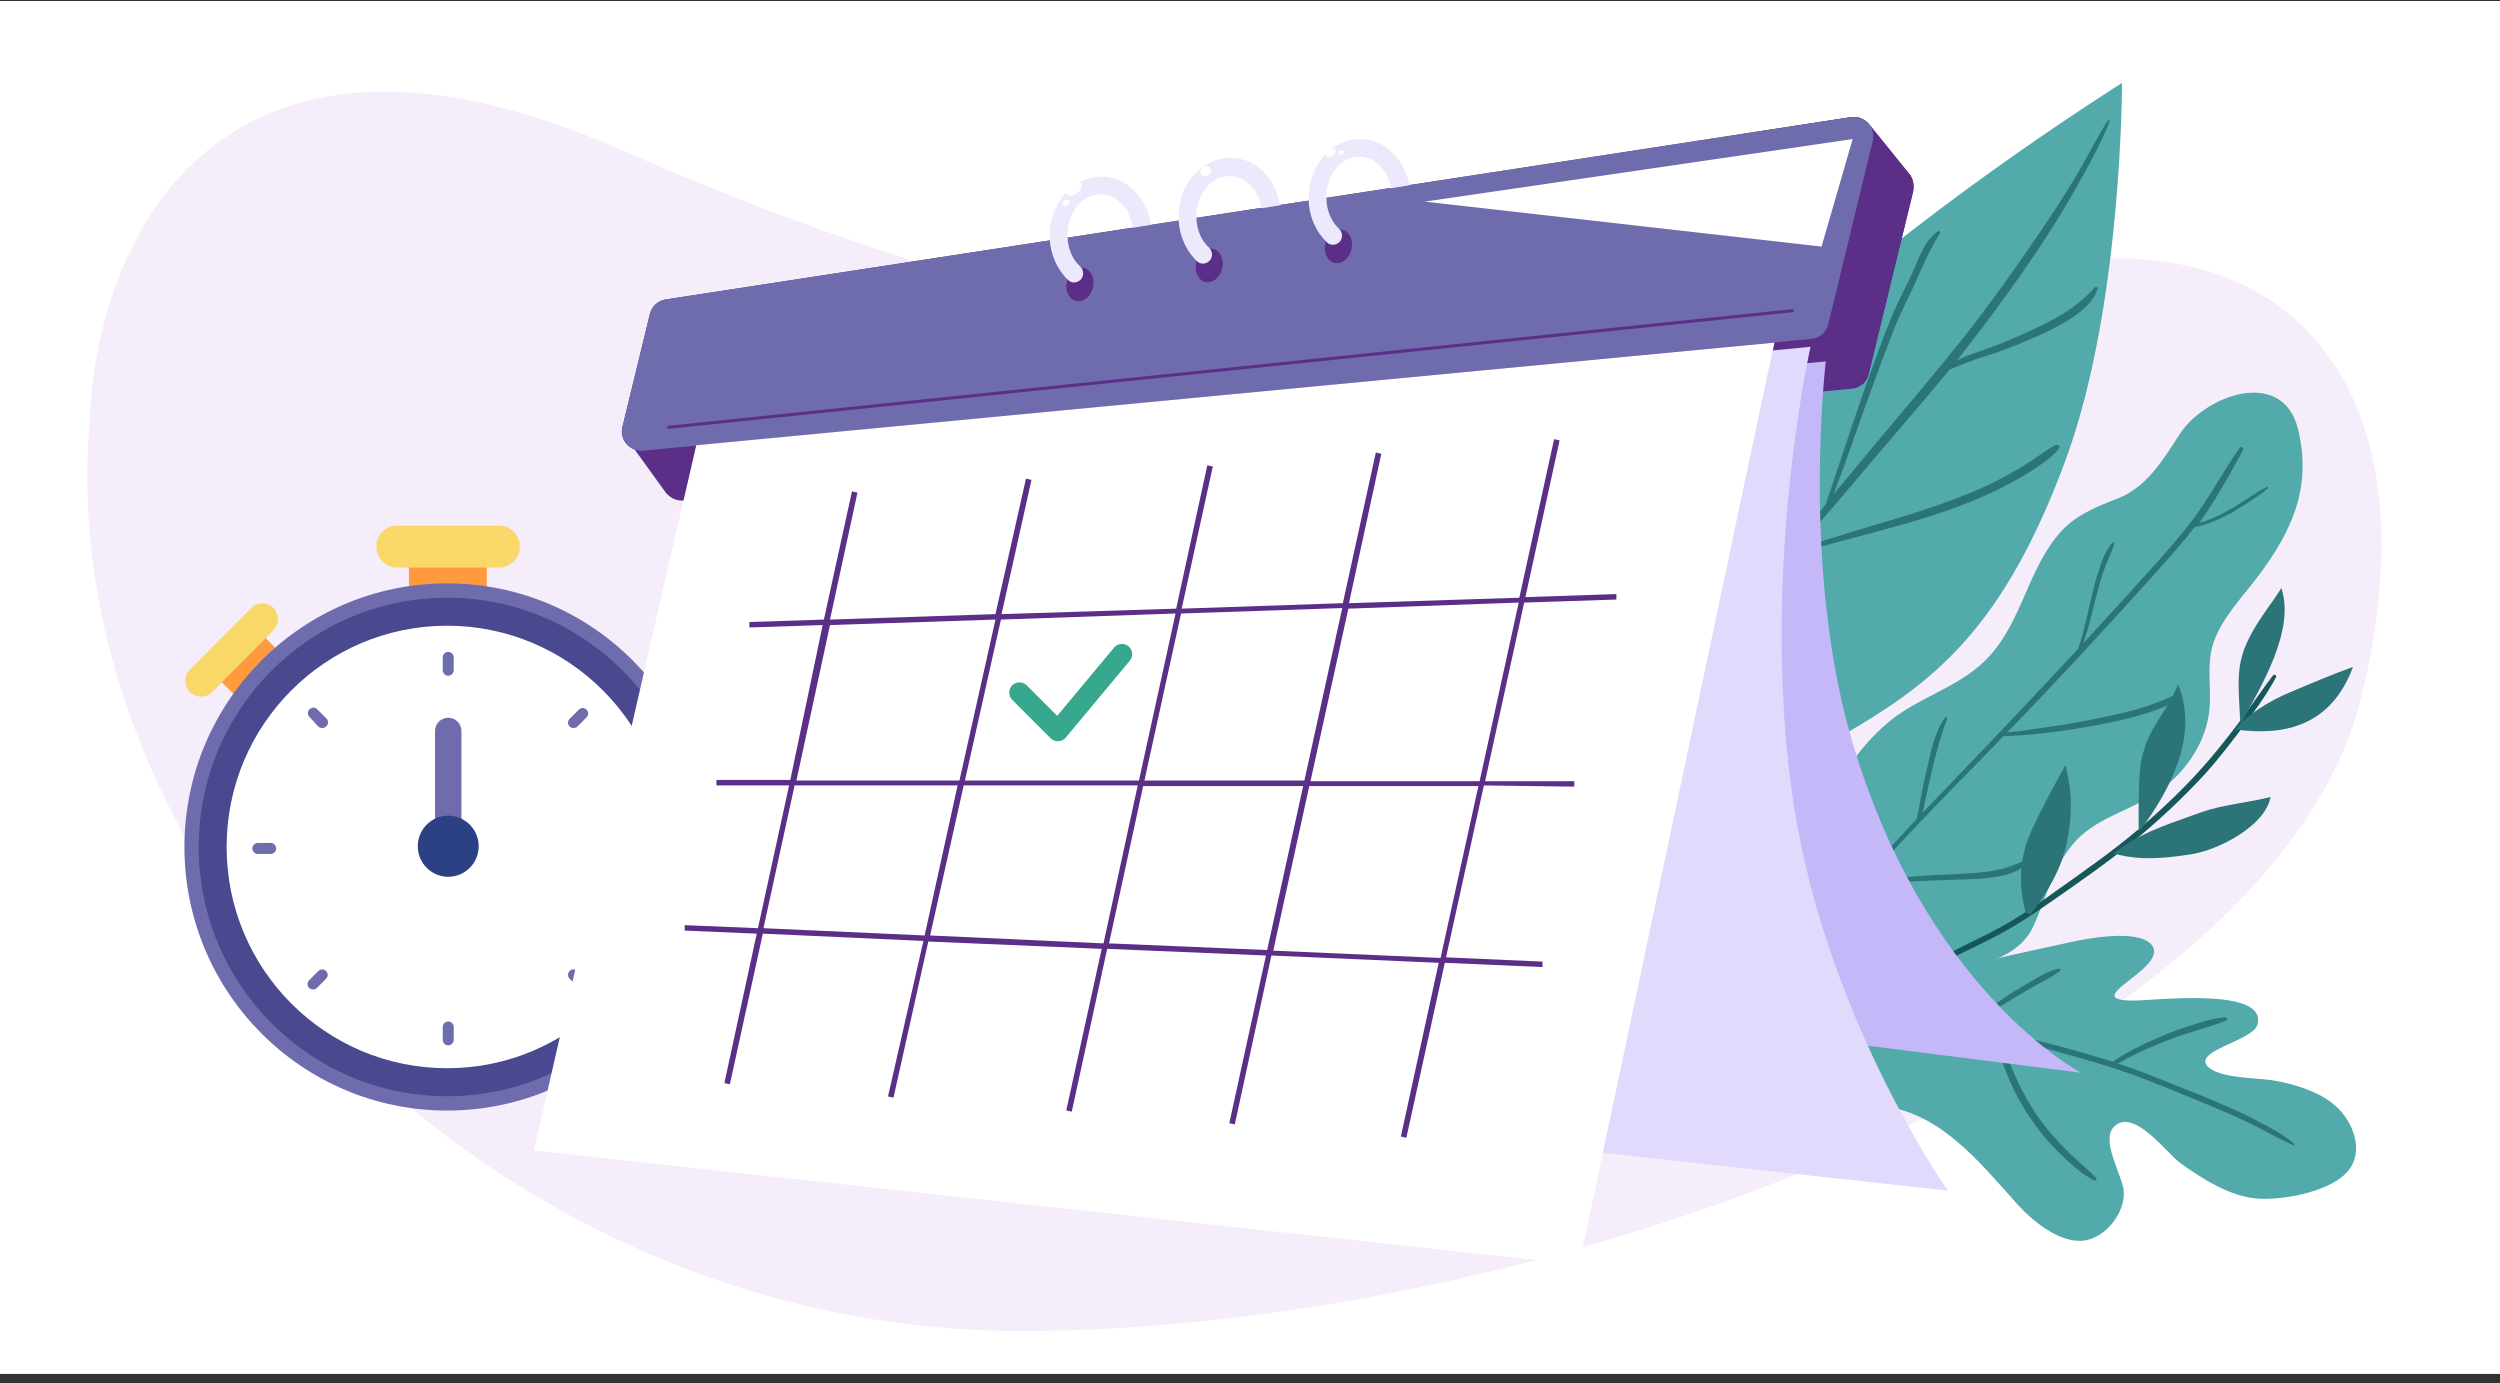 <svg width="244" height="135" viewBox="0 0 244 135" fill="none" xmlns="http://www.w3.org/2000/svg">
<rect x="0" y="0" width="244" height="135" fill="#333333" stroke="none"/>
<g clip-path="url(#clip0)">
<rect width="244" height="134" transform="translate(0 0.098)" fill="white"/>
<path d="M60.786 14.697C20.18 -3.216 9.175 24.958 8.748 41.285C5.054 84.26 47.095 130.001 99.788 129.909C152.194 129.818 221.773 102.883 230.426 68.191C239.078 33.499 218.858 17.242 188.076 29.018C157.293 40.795 111.543 37.088 60.786 14.697Z" fill="#F5EDFA"/>
<g clip-path="url(#clip1)">
<path d="M47.507 54.099H39.915V59.093H47.507V54.099Z" fill="#FF9A3E"/>
<path d="M48.689 55.392H38.77C37.624 55.392 36.728 54.458 36.728 53.344C36.728 52.23 37.624 51.296 38.77 51.296H48.689C49.835 51.296 50.73 52.23 50.73 53.344C50.73 54.494 49.799 55.392 48.689 55.392Z" fill="#F9D769"/>
<path d="M25.344 61.698L21.064 65.992L24.078 69.015L28.357 64.721L25.344 61.698Z" fill="#FF9A3E"/>
<path d="M26.666 61.537L20.722 67.537C20.113 68.148 19.146 68.148 18.538 67.537C17.929 66.926 17.929 65.956 18.538 65.345L24.518 59.345C25.127 58.734 26.093 58.734 26.702 59.345C27.275 59.956 27.275 60.926 26.666 61.537Z" fill="#F9D769"/>
<path d="M43.639 108.391C57.799 108.391 69.278 96.873 69.278 82.665C69.278 68.456 57.799 56.938 43.639 56.938C29.479 56.938 18 68.456 18 82.665C18 96.873 29.479 108.391 43.639 108.391Z" fill="#6E6CAD"/>
<path d="M43.639 106.99C57.028 106.99 67.882 96.099 67.882 82.665C67.882 69.23 57.028 58.339 43.639 58.339C30.25 58.339 19.396 69.23 19.396 82.665C19.396 96.099 30.25 106.99 43.639 106.99Z" fill="#4A488E"/>
<path d="M43.639 104.259C55.525 104.259 65.161 94.591 65.161 82.665C65.161 70.738 55.525 61.07 43.639 61.07C31.753 61.07 22.118 70.738 22.118 82.665C22.118 94.591 31.753 104.259 43.639 104.259Z" fill="white"/>
<path d="M43.746 65.956C43.46 65.956 43.209 65.705 43.209 65.417V64.16C43.209 63.872 43.46 63.621 43.746 63.621C44.033 63.621 44.283 63.872 44.283 64.16V65.417C44.283 65.705 44.033 65.956 43.746 65.956Z" fill="#6E6CAD"/>
<path d="M43.746 102.031C43.46 102.031 43.209 101.78 43.209 101.492V100.235C43.209 99.947 43.46 99.696 43.746 99.696C44.033 99.696 44.283 99.947 44.283 100.235V101.492C44.283 101.78 44.033 102.031 43.746 102.031Z" fill="#6E6CAD"/>
<path d="M31.464 71.059C31.32 71.059 31.177 71.023 31.07 70.915L30.21 69.981C29.996 69.765 29.996 69.442 30.21 69.226C30.425 69.01 30.748 69.01 30.962 69.226L31.858 70.124C32.072 70.34 32.072 70.663 31.858 70.879C31.75 70.987 31.607 71.059 31.464 71.059Z" fill="#6E6CAD"/>
<path d="M56.888 96.57C56.745 96.57 56.601 96.534 56.494 96.426L55.599 95.528C55.384 95.312 55.384 94.989 55.599 94.773C55.813 94.558 56.136 94.558 56.351 94.773L57.246 95.672C57.461 95.887 57.461 96.21 57.246 96.426C57.174 96.498 57.031 96.57 56.888 96.57Z" fill="#6E6CAD"/>
<path d="M30.569 96.57C30.425 96.57 30.282 96.534 30.175 96.426C29.96 96.21 29.96 95.887 30.175 95.672L31.07 94.773C31.285 94.558 31.607 94.558 31.822 94.773C32.037 94.989 32.037 95.312 31.822 95.528L30.927 96.426C30.855 96.498 30.712 96.57 30.569 96.57Z" fill="#6E6CAD"/>
<path d="M55.993 71.058C55.85 71.058 55.707 71.023 55.599 70.915C55.384 70.699 55.384 70.376 55.599 70.16L56.494 69.262C56.709 69.046 57.032 69.046 57.246 69.262C57.461 69.478 57.461 69.801 57.246 70.016L56.351 70.915C56.279 70.987 56.136 71.058 55.993 71.058Z" fill="#6E6CAD"/>
<path d="M26.415 83.347H25.162C24.875 83.347 24.625 83.096 24.625 82.808C24.625 82.521 24.875 82.269 25.162 82.269H26.415C26.701 82.269 26.952 82.521 26.952 82.808C26.952 83.096 26.701 83.347 26.415 83.347Z" fill="#6E6CAD"/>
<path d="M62.367 83.347H61.114C60.827 83.347 60.577 83.096 60.577 82.808C60.577 82.521 60.827 82.269 61.114 82.269H62.367C62.654 82.269 62.904 82.521 62.904 82.808C62.904 83.096 62.654 83.347 62.367 83.347Z" fill="#6E6CAD"/>
<path d="M45.036 82.593H42.458V71.346C42.458 70.627 43.031 70.053 43.747 70.053C44.463 70.053 45.036 70.627 45.036 71.346V82.593Z" fill="#6E6CAD"/>
<path d="M43.747 85.575C45.388 85.575 46.719 84.24 46.719 82.593C46.719 80.945 45.388 79.61 43.747 79.61C42.105 79.61 40.774 80.945 40.774 82.593C40.774 84.24 42.105 85.575 43.747 85.575Z" fill="#2B4183"/>
</g>
<g clip-path="url(#clip2)">
<path d="M161.632 58.519C161.632 58.519 160.428 47.006 172.982 34.315C185.536 21.625 207.107 8.098 207.107 8.098C207.107 8.098 207.146 29.718 201.666 44.726C195.719 60.95 189.034 66.27 181.105 71.019C174.459 75.009 160 75.389 160 75.389L161.632 58.519Z" fill="#52AAAB"/>
<path d="M198.907 24.36C200.228 22.384 201.472 20.37 202.638 18.319C203.804 16.229 205.009 14.101 205.903 11.859C205.942 11.745 205.747 11.669 205.708 11.783C204.542 13.607 203.609 15.583 202.482 17.407C201.394 19.231 200.228 21.017 199.023 22.764C196.691 26.222 194.242 29.642 191.638 32.947C188.957 36.329 186.119 39.635 183.36 42.94C181.883 44.688 180.445 46.474 178.968 48.222C180.289 44.764 181.455 41.23 182.738 37.773C183.399 35.911 184.098 34.049 184.837 32.187C185.458 30.515 186.352 28.958 187.052 27.324C187.752 25.766 188.412 24.208 189.345 22.764C189.423 22.65 189.267 22.498 189.151 22.574C187.907 23.41 187.324 25.044 186.78 26.336C186.08 27.894 185.264 29.376 184.603 30.971C183.826 32.833 183.165 34.733 182.466 36.633C181.727 38.647 181.066 40.66 180.367 42.712C179.628 44.878 178.929 47.044 178.19 49.248C177.141 50.501 176.091 51.755 175.042 53.009C171.855 56.771 168.668 60.532 165.364 64.18C165.247 64.294 165.442 64.484 165.558 64.37C171.622 57.986 177.374 51.337 183.049 44.612C185.458 41.762 187.946 38.913 190.317 36.025C190.317 36.025 190.317 36.025 190.356 36.025C191.405 35.607 192.455 35.189 193.504 34.847C194.592 34.505 195.681 34.125 196.73 33.707C198.751 32.871 200.772 32.035 202.56 30.781C203.532 30.098 204.348 29.3 204.737 28.198C204.776 28.046 204.581 27.932 204.465 28.046C203.571 29.034 202.521 29.907 201.355 30.629C200.189 31.351 198.945 31.921 197.702 32.491C196.458 33.061 195.175 33.593 193.893 34.049C192.96 34.391 191.91 34.695 190.978 35.189C191.133 34.999 191.25 34.847 191.405 34.657C194.087 31.237 196.575 27.856 198.907 24.36Z" fill="#2B7578"/>
<path d="M200.617 43.434C199.839 43.852 199.14 44.384 198.401 44.878C197.702 45.334 196.963 45.79 196.225 46.208C194.709 47.044 193.154 47.804 191.522 48.412C188.296 49.704 184.953 50.654 181.61 51.641C179.745 52.211 177.879 52.781 176.014 53.427C175.78 53.503 175.858 53.883 176.13 53.807C182.854 51.831 189.85 50.539 196.069 47.234C196.963 46.778 197.818 46.246 198.634 45.714C199.489 45.144 200.267 44.612 200.928 43.814C201.122 43.624 200.889 43.282 200.617 43.434Z" fill="#2B7578"/>
<path d="M174.264 96.781C175.042 90.701 175.936 84.204 178.462 78.467C179.822 75.351 181.921 72.387 184.642 70.221C187.207 68.208 190.472 67.22 192.921 65.206C197.235 61.748 197.546 56.125 200.927 52.135C202.404 50.35 204.542 49.476 206.641 48.678C209.556 47.538 211.11 44.878 212.743 42.37C215.192 38.571 222.771 35.797 224.286 41.877C225.647 47.462 223.781 51.755 220.361 56.277C218.845 58.291 216.824 60.343 216.008 62.812C215.269 65.054 215.969 67.714 215.541 69.993C214.997 72.919 213.132 75.541 210.605 77.289C207.962 79.15 204.464 79.796 202.326 82.38C200.266 84.888 199.761 87.472 198.517 90.283C197.235 93.133 194.553 93.627 191.871 94.843C187.635 96.781 181.727 97.313 177.102 97.313C176.052 97.313 175.042 97.199 173.992 97.199" fill="#52AAAB"/>
<path d="M197.74 83.9C196.73 84.394 195.758 84.774 194.631 84.964C193.465 85.192 192.299 85.23 191.094 85.306C188.256 85.458 185.341 85.496 182.582 86.18C182.387 86.218 182.465 86.522 182.66 86.484C185.575 85.952 188.567 85.952 191.521 85.838C192.687 85.8 193.892 85.762 195.058 85.534C196.108 85.344 197.235 85.002 197.934 84.128C198.051 84.014 197.934 83.786 197.74 83.9Z" fill="#2B7578"/>
<path d="M221.254 47.538C220.671 47.766 220.166 48.184 219.622 48.488C219.039 48.868 218.456 49.248 217.873 49.59C216.862 50.197 215.774 50.729 214.647 51.033C214.841 50.767 215.036 50.464 215.23 50.197C216.59 48.184 217.756 46.056 218.922 43.928C219.039 43.7 218.728 43.51 218.573 43.738C217.329 45.524 216.279 47.386 215.075 49.21C213.831 51.109 212.354 52.819 210.838 54.529C208.351 57.303 205.863 60.038 203.337 62.774C203.803 61.406 204.153 60 204.503 58.557C204.736 57.645 204.969 56.733 205.28 55.821C205.591 54.909 206.057 54.035 206.368 53.085C206.407 52.971 206.252 52.895 206.174 52.971C205.552 53.655 205.202 54.567 204.93 55.403C204.619 56.315 204.347 57.265 204.153 58.215C203.725 59.924 203.414 61.634 202.831 63.306C202.326 63.876 201.782 64.446 201.277 64.978C198.09 68.397 194.864 71.817 191.599 75.199C190.277 76.567 188.956 77.972 187.634 79.34C188.334 76.263 188.917 73.109 190.044 70.145C190.083 69.993 189.889 69.955 189.811 70.069C188.8 71.513 188.45 73.375 188.062 75.047C187.673 76.681 187.401 78.276 187.09 79.91C185.419 81.696 183.748 83.52 182.154 85.382C180.522 87.281 179.045 89.257 177.568 91.271C176.207 93.171 174.614 94.957 173.603 97.085C173.525 97.275 173.798 97.427 173.875 97.237C174.808 95.299 176.207 93.665 177.49 91.993C178.85 90.207 180.172 88.421 181.571 86.712C184.564 83.14 187.79 79.796 191.016 76.491C192.532 74.933 194.047 73.413 195.524 71.855C197.895 71.779 200.227 71.513 202.559 71.133C205.163 70.715 207.806 70.221 210.294 69.347C211.149 69.043 212.121 68.701 212.665 67.942C212.781 67.79 212.548 67.6 212.393 67.714C211.732 68.132 210.955 68.397 210.255 68.663C209.167 69.082 208.001 69.385 206.874 69.651C204.231 70.259 201.588 70.753 198.906 71.095C197.895 71.247 196.924 71.399 195.913 71.475C200.81 66.422 205.591 61.254 210.294 56.011C211.615 54.529 212.976 53.047 214.181 51.451C215.502 51.185 216.707 50.653 217.873 50.008C218.456 49.666 219.039 49.286 219.622 48.906C220.166 48.526 220.788 48.184 221.254 47.728C221.449 47.652 221.371 47.462 221.254 47.538Z" fill="#2B7578"/>
<path d="M180.949 96.819C184.409 96.4 187.673 94.881 190.783 93.361C192.338 92.601 193.97 91.841 195.486 91.005C197.002 90.169 198.401 89.257 199.8 88.269C202.598 86.332 205.397 84.394 208.04 82.266C210.644 80.138 213.093 77.859 215.347 75.389C216.63 73.945 217.796 72.425 218.962 70.867C220.128 69.309 221.255 67.751 222.149 66.08C222.226 65.89 221.954 65.776 221.838 65.928C220.788 67.296 219.856 68.701 218.845 70.069C217.834 71.437 216.785 72.767 215.697 74.059C213.559 76.567 211.149 78.884 208.623 81.012C206.097 83.14 203.376 85.04 200.694 86.939C199.334 87.927 197.973 88.877 196.535 89.751C195.058 90.663 193.465 91.423 191.91 92.183C188.412 93.969 184.875 95.679 180.988 96.477C180.716 96.552 180.755 96.819 180.949 96.819Z" fill="#165759"/>
<path d="M223.431 67.6C221.604 68.359 219.078 69.841 217.99 71.437L218.262 71.209C223.042 71.855 227.551 70.791 229.65 65.092C227.629 65.814 225.491 66.726 223.431 67.6Z" fill="#2B7578"/>
<path d="M218.806 70.449C220.633 67.067 224.053 61.52 222.654 57.379C222.032 58.556 219.661 61.254 218.884 63.8C218.339 65.624 218.456 66.877 218.65 70.525" fill="#2B7578"/>
<path d="M212.587 66.802C211.266 69.955 209.789 70.715 209.011 74.097C208.739 75.275 208.7 78.732 208.739 81.164L208.934 80.974C214.297 73.717 213.598 69.309 212.587 66.802Z" fill="#2B7578"/>
<path d="M207.107 82.684C209.362 81.088 212.277 80.214 214.881 79.264C217.057 78.504 219.428 78.352 221.605 77.782C221.099 80.632 216.513 82.912 214.103 83.33C209.867 84.052 207.885 83.748 206.291 83.292" fill="#2B7578"/>
<path d="M198.206 89.219C199.8 87.167 201.238 84.736 201.743 82.152C202.171 80.024 202.365 77.668 201.588 74.667C199.916 77.706 198.012 81.278 197.662 82.684C197.04 85.002 197.157 86.901 197.701 89.105" fill="#2B7578"/>
<path d="M182.66 107.875C189.073 108.027 193.193 113.46 196.924 117.564C198.323 119.122 200.928 121.288 203.26 121.098C205.63 120.87 207.535 118.134 207.263 116.12C207.069 114.6 205.009 111.295 206.33 109.965C208.235 108.065 211.461 112.549 212.821 113.536C214.959 115.056 217.757 116.88 220.556 116.994C223.004 117.108 226.891 116.348 228.757 114.714C230.972 112.777 229.806 109.433 227.746 107.761C226.114 106.431 223.626 105.709 221.566 105.405C220.167 105.215 216.436 105.215 215.425 104.037C214.142 102.518 219.895 101.568 220.322 100.01C221.372 96.286 210.178 97.654 208.312 97.654C202.56 97.692 211.616 94.538 210.061 92.297C208.856 90.587 203.532 91.613 201.899 91.993C196.846 93.133 191.871 93.969 187.052 96.096C183.165 97.806 176.558 101.644 180.289 106.013C181.105 106.963 182.038 107.913 183.36 108.065" fill="#52AAAB"/>
<path d="M223.859 111.599C222.888 110.763 221.761 110.155 220.595 109.547C219.467 108.939 218.301 108.369 217.096 107.875C214.764 106.849 212.355 105.937 209.984 104.988C208.895 104.57 207.807 104.152 206.719 103.81C208.002 103.05 209.323 102.442 210.722 101.872C211.733 101.454 212.743 101.074 213.754 100.77C214.92 100.39 216.164 100.086 217.291 99.592C217.446 99.516 217.369 99.288 217.213 99.288C215.969 99.364 214.764 99.782 213.598 100.162C212.549 100.504 211.5 100.884 210.489 101.34C209.012 101.986 207.535 102.708 206.214 103.62C204.892 103.202 203.532 102.822 202.21 102.442C199.49 101.72 196.847 100.96 194.048 100.542C193.387 100.466 192.766 100.352 192.105 100.276C193.543 99.288 195.02 98.338 196.536 97.426C197.313 96.97 198.09 96.514 198.868 96.058C199.606 95.679 200.384 95.299 201.044 94.767C201.161 94.691 201.044 94.539 200.928 94.539C200.111 94.691 199.334 95.147 198.596 95.565C197.779 96.02 196.963 96.514 196.186 97.008C194.709 97.958 193.271 99.022 191.833 100.086C191.794 100.124 191.794 100.162 191.794 100.238C189.501 99.972 187.207 99.706 184.992 99.136C184.798 99.098 184.72 99.402 184.914 99.44C187.518 100.162 190.2 100.466 192.882 100.846C193.621 100.96 194.32 101.074 195.059 101.188C195.059 101.188 195.059 101.188 195.059 101.226C194.981 102.176 195.253 103.126 195.564 104C195.914 104.988 196.341 105.975 196.847 106.925C197.935 108.977 199.256 110.839 200.928 112.473C201.938 113.461 203.104 114.563 204.387 115.209C204.542 115.285 204.698 115.095 204.581 114.981C204.037 114.373 203.376 113.841 202.754 113.271C202.171 112.739 201.627 112.207 201.083 111.637C200.034 110.535 199.062 109.319 198.246 107.989C197.624 106.963 197.041 105.861 196.575 104.76C196.108 103.696 195.603 102.48 195.564 101.302C196.03 101.378 196.458 101.492 196.924 101.568C198.246 101.872 199.567 102.29 200.889 102.67C203.493 103.392 206.097 104.114 208.623 105.064C211.072 105.975 213.482 107.001 215.892 107.989C217.174 108.521 218.457 109.091 219.739 109.699C221.061 110.345 222.344 111.143 223.704 111.713C223.82 111.865 223.976 111.713 223.859 111.599Z" fill="#2B7578"/>
</g>
<g clip-path="url(#clip3)">
<path d="M186.422 17.07L182.489 12.209C182.072 11.675 181.417 11.319 180.642 11.438L64.979 29.225C64.204 29.344 63.608 29.936 63.429 30.648L60.748 41.676C60.509 42.684 61.105 43.573 61.94 43.87L64.979 48.079C65.038 48.139 65.038 48.198 65.098 48.198C65.455 48.613 66.051 48.91 66.707 48.85L72.785 48.257L81.902 47.368L87.444 46.834L180.702 37.941C181.536 37.882 182.191 37.288 182.37 36.518L186.72 18.671C186.839 18.078 186.72 17.485 186.422 17.07Z" fill="#5B2E87"/>
<path d="M186.422 17.07L182.489 12.209C182.072 11.675 181.417 11.319 180.642 11.438L169.976 13.098L168.367 14.521L173.909 29.403L181.774 37.526C182.072 37.288 182.251 36.933 182.37 36.577L186.72 18.731C186.839 18.078 186.72 17.485 186.422 17.07Z" fill="#5B2E87"/>
<path d="M60.748 41.674L63.429 30.646C63.608 29.875 64.204 29.341 64.979 29.223L180.642 11.436C182.012 11.258 183.085 12.444 182.787 13.748L178.437 31.654C178.258 32.425 177.603 33.017 176.769 33.077L62.774 43.986C61.463 44.105 60.45 42.919 60.748 41.674Z" fill="#6E6CAD"/>
<path d="M65.217 41.854C65.158 41.854 65.098 41.794 65.098 41.735C65.098 41.676 65.158 41.557 65.217 41.557L174.922 30.174C174.981 30.174 175.101 30.233 175.101 30.292C175.101 30.351 175.041 30.47 174.981 30.47L65.217 41.854C65.277 41.854 65.217 41.854 65.217 41.854Z" fill="#5B2E87"/>
<path d="M139.048 19.679L180.821 13.572L177.782 24.067L139.048 19.679Z" fill="white"/>
<path d="M106.678 28.041C106.877 27.145 106.465 26.294 105.758 26.138C105.051 25.982 104.317 26.582 104.118 27.477C103.919 28.372 104.33 29.224 105.037 29.38C105.744 29.536 106.479 28.936 106.678 28.041Z" fill="#5B2E87"/>
<path d="M112.352 21.932L110.565 22.229C110.326 20.391 109.015 18.968 107.406 18.968C105.619 18.968 104.189 20.747 104.189 22.881C104.189 23 104.189 23.059 104.189 23.177C104.248 24.304 104.665 25.312 105.44 26.023C105.797 26.379 105.797 26.913 105.5 27.268C105.321 27.446 105.082 27.565 104.844 27.565C104.606 27.565 104.427 27.506 104.248 27.328C103.235 26.379 102.58 24.956 102.46 23.474C102.46 23.296 102.46 23.118 102.46 22.94C102.46 19.798 104.725 17.248 107.466 17.248C109.909 17.189 111.935 19.264 112.352 21.932Z" fill="#EDE9FD"/>
<path d="M105.085 18.877C105.497 18.608 105.7 18.189 105.537 17.943C105.374 17.697 104.908 17.716 104.496 17.985C104.083 18.255 103.88 18.674 104.043 18.92C104.206 19.166 104.672 19.147 105.085 18.877Z" fill="white"/>
<path d="M104.22 20.049C104.385 19.941 104.445 19.743 104.355 19.606C104.265 19.469 104.058 19.446 103.893 19.554C103.728 19.662 103.667 19.86 103.757 19.997C103.848 20.134 104.055 20.157 104.22 20.049Z" fill="white"/>
<path d="M119.296 26.183C119.495 25.288 119.084 24.436 118.377 24.28C117.67 24.124 116.935 24.724 116.736 25.619C116.537 26.514 116.949 27.366 117.656 27.522C118.362 27.678 119.097 27.078 119.296 26.183Z" fill="#5B2E87"/>
<path d="M124.926 20.035L123.138 20.331C122.84 18.553 121.529 17.189 119.98 17.189C118.192 17.189 116.762 18.968 116.762 21.102C116.762 21.162 116.762 21.221 116.762 21.28C116.822 22.466 117.239 23.474 118.014 24.185C118.371 24.541 118.371 25.075 118.073 25.43C117.894 25.608 117.656 25.727 117.418 25.727C117.179 25.727 117.001 25.668 116.822 25.49C115.749 24.482 115.153 23.059 115.034 21.577C115.034 21.399 115.034 21.28 115.034 21.102C115.034 17.96 117.299 15.41 120.04 15.41C122.483 15.351 124.509 17.367 124.926 20.035Z" fill="#EDE9FD"/>
<path d="M117.932 17.105C118.179 16.943 118.263 16.635 118.118 16.416C117.974 16.197 117.656 16.151 117.408 16.312C117.161 16.474 117.077 16.783 117.222 17.002C117.366 17.221 117.684 17.267 117.932 17.105Z" fill="white"/>
<path d="M131.909 24.324C132.109 23.428 131.697 22.576 130.99 22.421C130.283 22.265 129.548 22.865 129.349 23.76C129.15 24.655 129.562 25.507 130.269 25.663C130.976 25.818 131.71 25.219 131.909 24.324Z" fill="#5B2E87"/>
<path d="M137.558 18.078L135.771 18.375C135.473 16.596 134.162 15.292 132.672 15.292C130.884 15.292 129.454 17.07 129.454 19.205C129.454 19.264 129.454 19.264 129.454 19.323C129.454 20.509 129.931 21.636 130.706 22.347C131.063 22.703 131.063 23.237 130.765 23.593C130.586 23.77 130.348 23.889 130.11 23.889C129.871 23.889 129.693 23.83 129.514 23.652C128.441 22.644 127.786 21.162 127.726 19.62C127.726 19.501 127.726 19.383 127.726 19.264C127.726 16.122 129.99 13.572 132.732 13.572C135.056 13.513 137.082 15.47 137.558 18.078Z" fill="#EDE9FD"/>
<path d="M130.075 15.232C130.323 15.07 130.436 14.805 130.327 14.641C130.219 14.477 129.93 14.475 129.683 14.637C129.435 14.799 129.322 15.063 129.431 15.227C129.539 15.392 129.828 15.393 130.075 15.232Z" fill="white"/>
<path d="M131.002 15.03C131.139 14.94 131.207 14.8 131.152 14.718C131.098 14.636 130.943 14.642 130.805 14.732C130.668 14.822 130.6 14.962 130.654 15.044C130.709 15.126 130.864 15.12 131.002 15.03Z" fill="white"/>
<path d="M178.199 35.273C178.199 35.273 175.875 54.601 180.463 71.262C187.495 96.52 203.108 104.702 203.108 104.702L104.963 92.251C104.963 92.251 89.947 84.484 82.379 71.084C76.718 61.005 72.964 45.352 72.964 45.352L178.199 35.273Z" fill="#C5B8F8"/>
<path d="M176.709 33.849C176.709 33.849 171.942 54.838 174.802 76.717C177.663 98.654 190.117 116.204 190.117 116.204L88.159 105.058C88.159 105.058 76.122 95.334 71.474 79.029C66.826 62.724 71.474 43.87 71.474 43.87L176.709 33.849Z" fill="#E1DAFC"/>
<path d="M173.193 33.435L172.478 36.696L154.125 123.438L52.107 112.291L55.862 95.868L60.212 77.132L65.217 55.313L67.958 43.455L173.193 33.435Z" fill="white"/>
<path d="M153.648 76.776V76.243H144.948L148.761 58.811L157.759 58.515V57.981L148.881 58.278L152.218 42.98L151.681 42.862L148.285 58.337L131.659 58.87L134.817 44.285L134.281 44.166L131.063 58.87L115.332 59.404L118.371 45.53L117.834 45.411L114.795 59.404L97.753 59.938L100.673 46.834L100.136 46.716L97.157 59.938L81.008 60.471L83.689 48.08L83.153 47.961L80.412 60.471L73.142 60.708V61.242L80.293 61.005L77.135 76.124H69.924V76.658H77.016L73.976 90.591L66.826 90.294V90.828L73.857 91.124L70.699 105.71L71.235 105.829L74.453 91.124L90.125 91.836L86.669 107.014L87.205 107.133L90.602 91.895L107.525 92.607L104.069 108.378L104.605 108.497L108.062 92.607L123.555 93.259L119.98 109.623L120.516 109.742L124.091 93.259L140.419 93.971L136.724 110.928L137.261 111.046L141.015 93.971L150.549 94.385V93.852L141.134 93.437L144.828 76.658L153.648 76.776ZM148.225 58.811L144.411 76.243H127.905L131.6 59.404L148.225 58.811ZM131.004 59.345L127.309 76.183H111.697L115.272 59.878L131.004 59.345ZM114.736 59.878L111.16 76.183H94.177L97.693 60.471L114.736 59.878ZM81.008 61.005L97.157 60.471L93.641 76.183H77.731L81.008 61.005ZM74.513 90.591L77.552 76.658H93.462L90.244 91.302L74.513 90.591ZM90.781 91.302L94.058 76.658H111.041L107.704 92.073L90.781 91.302ZM108.24 92.073L111.577 76.717H127.19L123.674 92.725L108.24 92.073ZM140.598 93.496L124.27 92.785L127.786 76.717H144.292L140.598 93.496Z" fill="#5B2E87"/>
<path d="M156.603 66.077C156.612 64.964 155.711 64.054 154.592 64.046C153.474 64.037 152.56 64.933 152.551 66.046C152.543 67.16 153.443 68.069 154.562 68.078C155.681 68.086 156.595 67.191 156.603 66.077Z" fill="white"/>
<path d="M150.611 71.488C150.615 70.931 150.165 70.476 149.606 70.472C149.046 70.468 148.589 70.916 148.585 71.472C148.581 72.029 149.031 72.484 149.59 72.488C150.15 72.492 150.607 72.044 150.611 71.488Z" fill="white"/>
<path d="M114.573 101.981C114.579 101.162 113.917 100.493 113.094 100.487C112.272 100.481 111.6 101.139 111.593 101.958C111.587 102.777 112.249 103.445 113.072 103.452C113.895 103.458 114.567 102.799 114.573 101.981Z" fill="white"/>
<path d="M126.263 62.142C126.267 61.618 125.844 61.19 125.317 61.186C124.79 61.182 124.36 61.604 124.356 62.128C124.352 62.652 124.776 63.08 125.303 63.084C125.829 63.088 126.259 62.666 126.263 62.142Z" fill="white"/>
<path d="M99.5 67.598L103.25 71.348L109.5 63.848" stroke="#37A88D" stroke-width="2" stroke-linecap="round" stroke-linejoin="round"/>
</g>
</g>
<defs>
<clipPath id="clip0">
<rect width="244" height="134" fill="white" transform="translate(0 0.098)"/>
</clipPath>
<clipPath id="clip1">
<rect width="54" height="65" fill="white" transform="translate(18 51.296)"/>
</clipPath>
<clipPath id="clip2">
<rect width="70" height="113" fill="white" transform="translate(160 8.098)"/>
</clipPath>
<clipPath id="clip3">
<rect width="151" height="112" fill="white" transform="translate(52.107 11.438)"/>
</clipPath>
</defs>
</svg>
